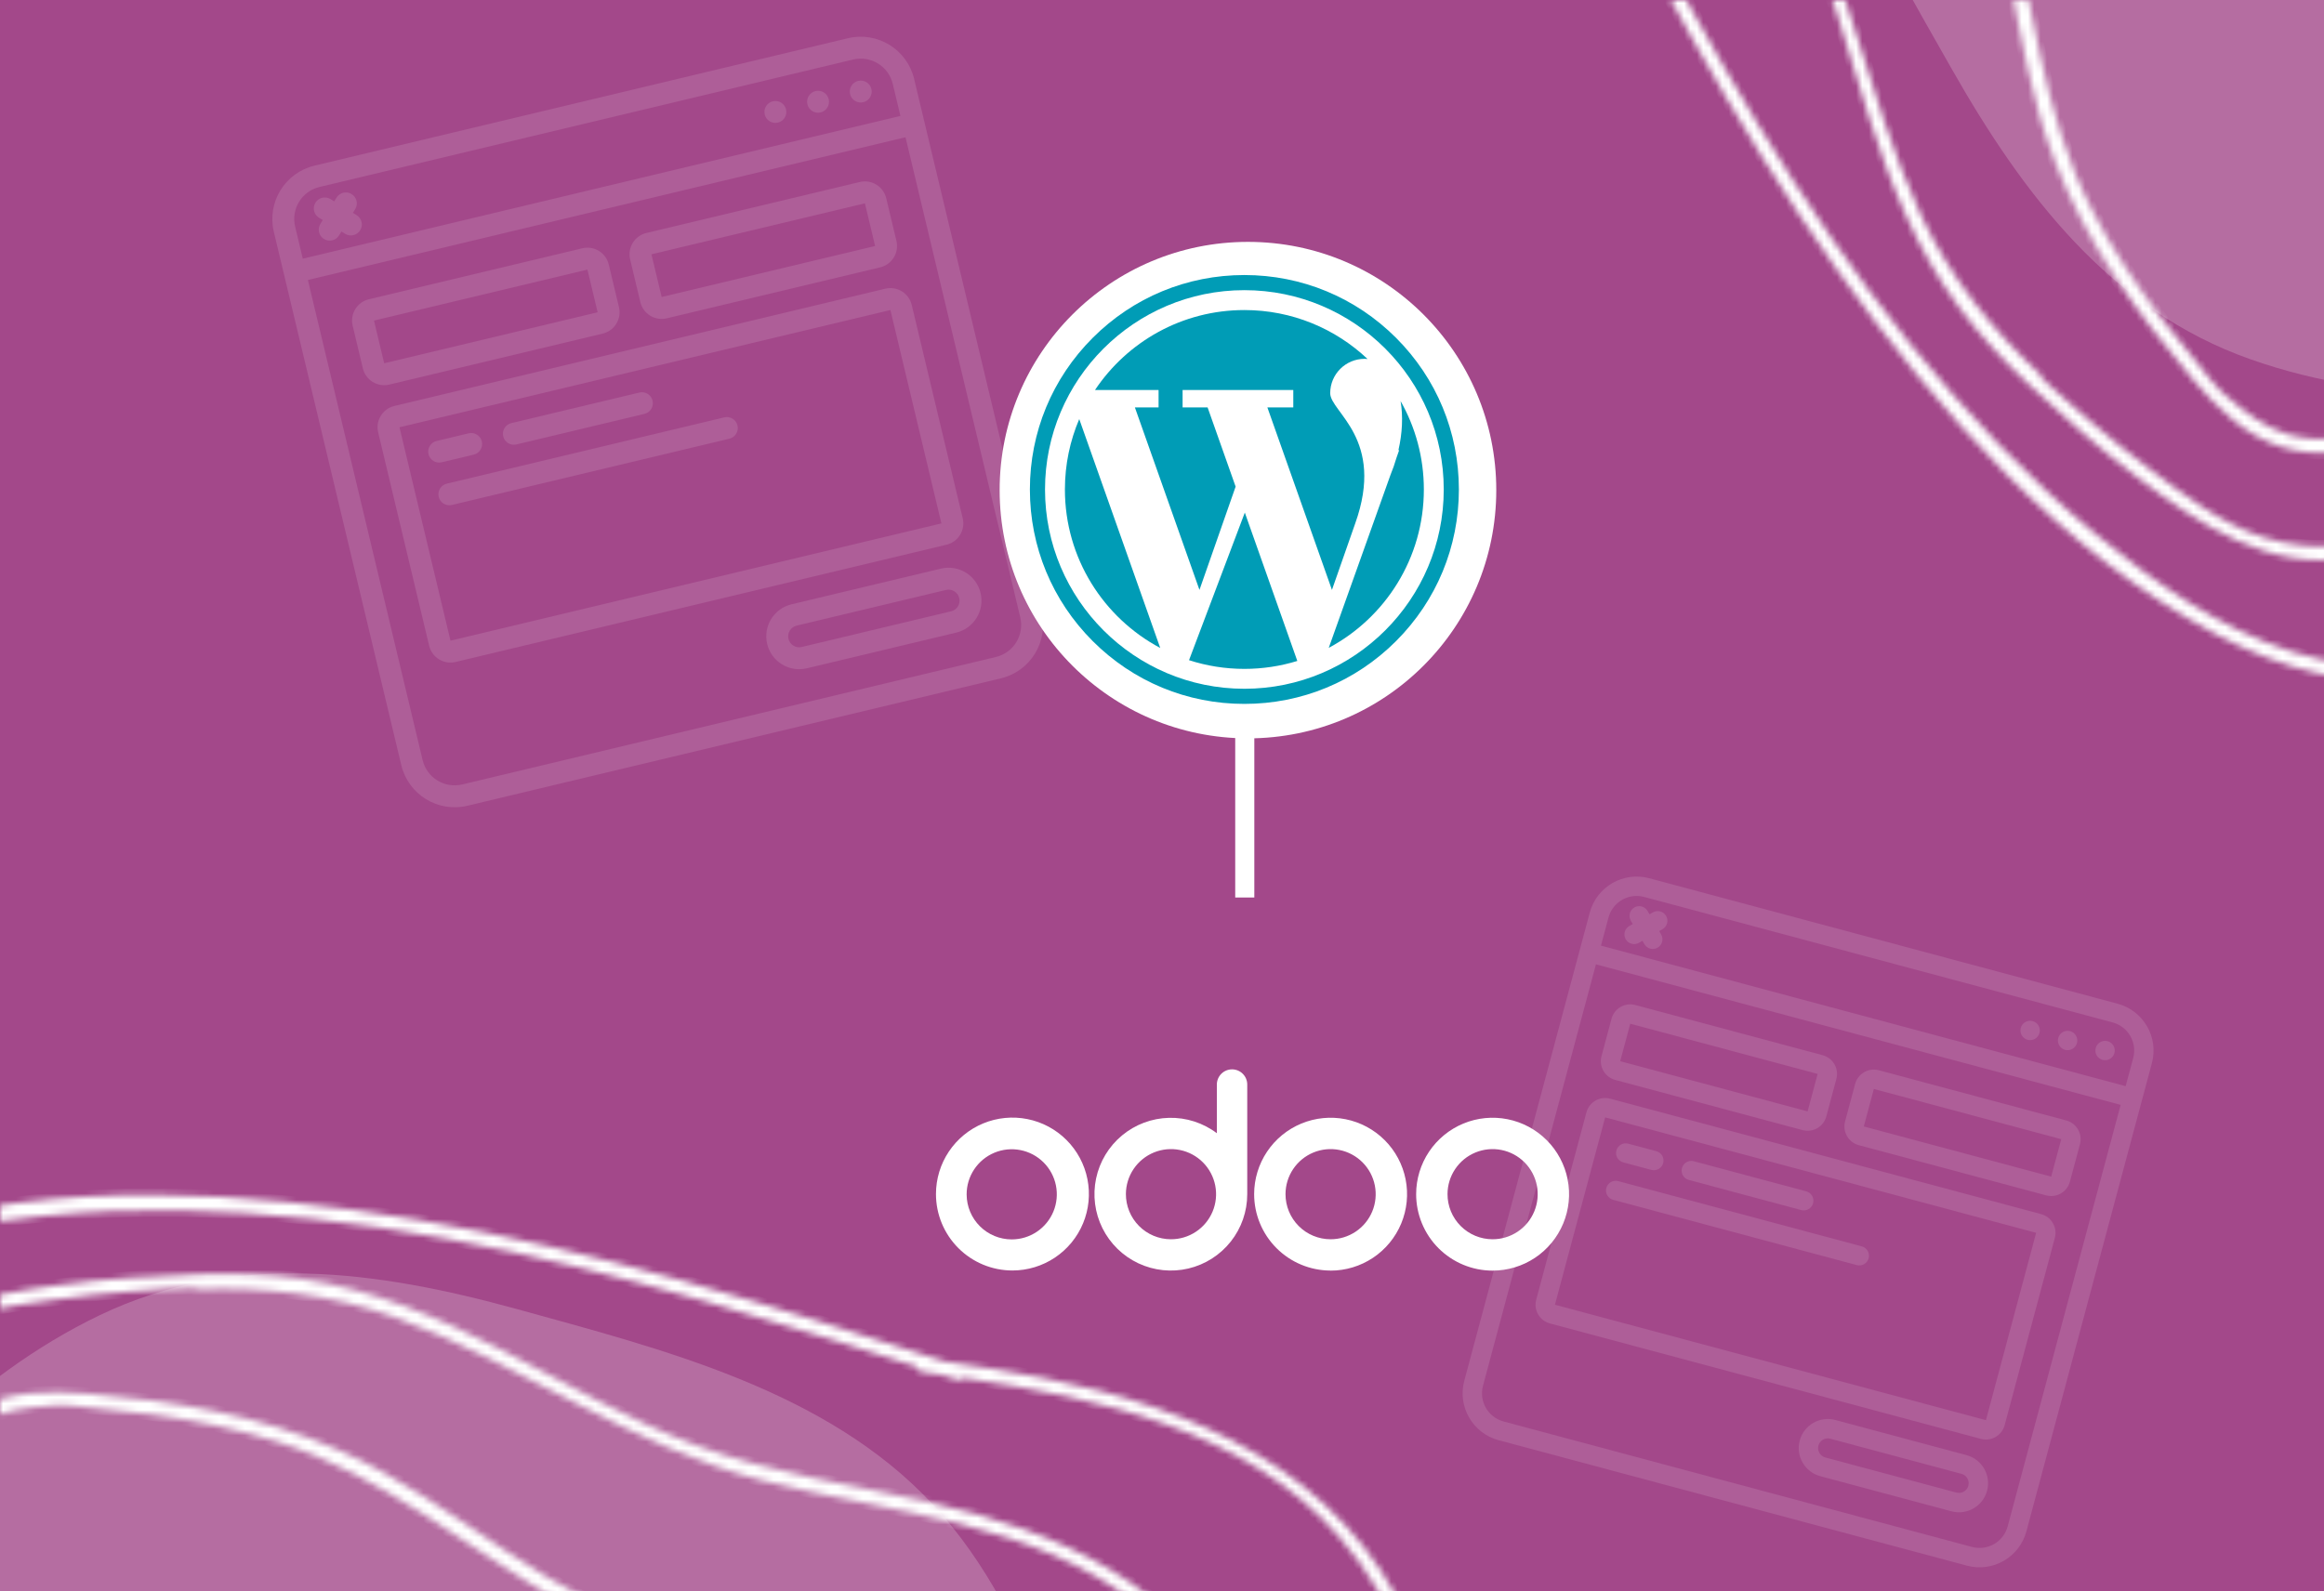 <svg width="365" height="250" viewBox="0 0 365 250" fill="none" xmlns="http://www.w3.org/2000/svg">
<rect x="0" y="0" width="365" height="250" fill="#333333" stroke="none"/>
<g clip-path="url(#clip0_833_83)">
<rect width="365" height="250" fill="#A3488A"/>
<path d="M133.184 6.002L49.38 26.025C44.756 27.135 41.903 31.78 43.002 36.407L63.025 120.211C64.135 124.836 68.78 127.689 73.407 126.589L157.211 106.567C161.836 105.456 164.689 100.811 163.589 96.184L143.567 12.38C142.456 7.756 137.811 4.903 133.184 6.002V6.002ZM50.181 29.377L133.985 9.354C136.762 8.691 139.551 10.405 140.215 13.181L141.416 18.21L47.556 40.635L46.355 35.606C45.691 32.829 47.404 30.04 50.181 29.377ZM156.41 103.214L72.606 123.237C69.829 123.9 67.04 122.187 66.377 119.41L48.357 43.987L142.217 21.562L160.237 96.985C160.9 99.762 159.187 102.551 156.41 103.214Z" fill="white" fill-opacity="0.12"/>
<path d="M122.178 19.262C123.104 19.041 123.675 18.111 123.454 17.186C123.233 16.26 122.303 15.689 121.377 15.91C120.452 16.131 119.881 17.061 120.102 17.987C120.323 18.912 121.253 19.483 122.178 19.262Z" fill="white" fill-opacity="0.12"/>
<path d="M128.882 17.661C129.808 17.439 130.379 16.51 130.158 15.584C129.937 14.659 129.007 14.087 128.081 14.309C127.156 14.53 126.585 15.459 126.806 16.385C127.027 17.311 127.957 17.882 128.882 17.661Z" fill="white" fill-opacity="0.12"/>
<path d="M135.586 16.059C136.512 15.838 137.083 14.908 136.862 13.982C136.641 13.057 135.711 12.486 134.786 12.707C133.86 12.928 133.289 13.858 133.51 14.783C133.731 15.709 134.661 16.28 135.586 16.059Z" fill="white" fill-opacity="0.12"/>
<path d="M61.142 60.421L94.663 52.412C96.514 51.97 97.657 50.111 97.214 48.259L95.612 41.555C95.17 39.703 93.311 38.561 91.459 39.004L57.938 47.013C56.087 47.455 54.944 49.314 55.387 51.166L56.988 57.87C57.431 59.721 59.29 60.864 61.142 60.421ZM58.739 50.365L92.26 42.356L93.862 49.06L60.341 57.069L58.739 50.365Z" fill="white" fill-opacity="0.12"/>
<path d="M135.038 28.592L101.516 36.601C99.665 37.043 98.523 38.903 98.965 40.754L100.567 47.458C101.009 49.31 102.868 50.452 104.72 50.01L138.241 42.001C140.093 41.558 141.235 39.699 140.793 37.847L139.191 31.143C138.748 29.292 136.889 28.15 135.038 28.592ZM103.919 46.657L102.317 39.953L135.839 31.944L137.44 38.648L103.919 46.657Z" fill="white" fill-opacity="0.12"/>
<path d="M139.042 45.353L61.943 63.774C60.091 64.216 58.949 66.075 59.392 67.927L67.4 101.448C67.843 103.299 69.702 104.442 71.553 103.999L148.653 85.579C150.504 85.136 151.646 83.277 151.204 81.426L143.195 47.904C142.753 46.053 140.893 44.911 139.042 45.353ZM70.753 100.647L62.744 67.126L139.843 48.705L147.852 82.227L70.753 100.647Z" fill="white" fill-opacity="0.12"/>
<path d="M147.778 89.331L124.313 94.937C121.536 95.601 119.823 98.39 120.486 101.167C121.149 103.944 123.939 105.657 126.716 104.994L150.181 99.388C152.958 98.724 154.671 95.935 154.008 93.158C153.344 90.381 150.555 88.668 147.778 89.331ZM149.38 96.035L125.915 101.642C124.989 101.863 124.059 101.292 123.838 100.366C123.617 99.441 124.188 98.511 125.114 98.29L148.579 92.683C149.505 92.462 150.434 93.034 150.655 93.959C150.876 94.885 150.305 95.814 149.38 96.035Z" fill="white" fill-opacity="0.12"/>
<path d="M69.374 72.629L74.402 71.427C75.328 71.206 75.898 70.276 75.677 69.351C75.456 68.425 74.526 67.854 73.601 68.075L68.573 69.277C67.647 69.498 67.076 70.427 67.297 71.353C67.518 72.278 68.448 72.85 69.374 72.629Z" fill="white" fill-opacity="0.12"/>
<path d="M81.106 69.825L101.219 65.02C102.145 64.799 102.716 63.869 102.495 62.944C102.274 62.018 101.344 61.447 100.418 61.668L80.305 66.473C79.38 66.695 78.809 67.624 79.03 68.55C79.251 69.475 80.181 70.046 81.106 69.825Z" fill="white" fill-opacity="0.12"/>
<path d="M113.752 65.569L70.174 75.98C69.249 76.202 68.678 77.131 68.899 78.057C69.12 78.983 70.05 79.554 70.975 79.332L114.553 68.921C115.479 68.7 116.05 67.77 115.829 66.844C115.608 65.919 114.678 65.348 113.752 65.569Z" fill="white" fill-opacity="0.12"/>
<path d="M50.881 37.549C51.692 38.047 52.753 37.794 53.251 36.983L53.625 36.374L54.233 36.748C55.043 37.226 56.086 36.968 56.578 36.166C57.07 35.365 56.829 34.318 56.037 33.812L55.429 33.438L55.802 32.83C56.28 32.021 56.022 30.977 55.221 30.485C54.419 29.993 53.372 30.234 52.866 31.026L52.492 31.635L51.884 31.261C51.075 30.783 50.031 31.042 49.539 31.843C49.047 32.644 49.288 33.691 50.08 34.197L50.689 34.571L50.315 35.179C49.817 35.99 50.07 37.051 50.881 37.549Z" fill="white" fill-opacity="0.12"/>
<circle cx="196" cy="77" r="39" fill="white"/>
<rect x="194" y="99" width="3" height="42" fill="white"/>
<path d="M181.961 64.002H178.241L188.384 92.676L194.063 76.448L189.66 64.002H185.735V61.27H203.119V64.002H199.048L209.191 92.676L212.838 82.257C217.621 68.907 208.917 64.748 208.917 61.769C208.917 58.789 211.333 56.374 214.312 56.374C214.473 56.374 214.629 56.383 214.783 56.397C209.735 51.632 202.928 48.71 195.438 48.71C185.651 48.71 177.031 53.698 171.977 61.27H181.961V64.002H181.961Z" fill="#009CB6"/>
<path d="M167.251 76.897C167.251 87.689 173.317 97.062 182.224 101.799L169.503 65.841C168.054 69.236 167.251 72.973 167.251 76.897Z" fill="#009CB6"/>
<path d="M219.97 63.007C220.373 65.381 220.251 68.049 219.632 70.728H219.744L219.318 71.946C219.066 72.825 218.748 73.725 218.386 74.609L208.688 101.78C217.576 97.038 223.626 87.675 223.626 76.897C223.626 71.846 222.296 67.107 219.97 63.007Z" fill="#009CB6"/>
<path d="M186.745 103.716C189.484 104.603 192.405 105.084 195.439 105.084C198.333 105.084 201.124 104.647 203.752 103.837L195.507 80.53L186.745 103.716Z" fill="#009CB6"/>
<path d="M219.26 53.076C212.897 46.713 204.437 43.209 195.438 43.209C186.44 43.209 177.98 46.713 171.618 53.076C165.255 59.439 161.751 67.898 161.751 76.897C161.751 85.895 165.255 94.355 171.618 100.718C177.98 107.081 186.44 110.585 195.439 110.585C204.437 110.585 212.897 107.081 219.26 100.718C225.622 94.355 229.127 85.895 229.127 76.897C229.126 67.898 225.622 59.439 219.26 53.076ZM195.438 108.208C178.173 108.208 164.127 94.162 164.127 76.897C164.127 59.632 178.173 45.585 195.438 45.585C212.704 45.585 226.75 59.632 226.75 76.897C226.75 94.162 212.704 108.208 195.438 108.208Z" fill="#009CB6"/>
<mask id="path-20-inside-1_833_83" fill="white">
<path d="M407.671 85.167C415.246 73.807 421.028 61.056 427.148 48.855C433.738 35.754 440.087 22.543 445.806 9.035C456.85 -17.081 465.556 -44.551 467.935 -72.925C468.974 -85.314 468.671 -98.073 464.829 -109.996C460.67 -122.893 452.036 -133.381 441.104 -141.228C429.034 -149.881 415.076 -155.114 401.109 -159.743C393.658 -162.209 386.191 -164.553 378.805 -167.275C372.021 -169.76 365.38 -172.727 358.66 -175.393C346.15 -180.346 333.357 -183.7 319.865 -181.467C306.739 -179.334 294.5 -173.314 282.688 -167.424C258.226 -155.278 233.258 -139.176 223.023 -112.548C213.753 -88.446 222.957 -64.953 236.588 -44.671C239.483 -40.358 242.531 -36.193 245.625 -32.013C258.64 -6.522 271.897 19.004 288.518 42.39C304.223 64.491 323.86 86.806 348.133 99.696C357.899 104.877 369.282 108.42 380.428 106.149C392.319 103.709 401.152 94.971 407.671 85.167ZM394.321 97.085C384.366 105.048 371.906 106.223 360.014 102.4C348.527 98.719 338.461 91.581 329.219 83.973C318.425 75.084 308.772 64.897 299.979 53.998C282.393 32.124 268.576 7.543 255.64 -17.236C253.513 -21.28 251.461 -25.322 249.365 -29.38C249.613 -29.724 249.651 -30.193 249.325 -30.637C248.703 -31.464 248.067 -32.321 247.43 -33.179C247.034 -33.927 246.668 -34.689 246.287 -35.406C246.082 -35.833 245.692 -36.021 245.328 -35.997C232.495 -53.361 219.747 -73.053 221.284 -95.359C223.298 -123.633 245.952 -144.402 269.027 -157.72C280.457 -164.328 292.531 -170.457 304.912 -175.082C318.024 -179.984 331.278 -181.539 344.928 -177.809C357.884 -174.27 369.933 -168.009 382.557 -163.598C396.205 -158.854 410.216 -154.996 423.343 -148.914C435.824 -143.159 447.812 -135.068 455.703 -123.624C463.328 -112.577 466.04 -99.099 466.198 -85.858C466.558 -59.285 459.333 -32.563 450.128 -7.855C440.733 17.395 428.558 41.465 416.264 65.366C410.476 76.695 404.46 88.958 394.321 97.085ZM425.283 8.188C432.881 -16.425 439.276 -41.436 444.388 -66.694C446.449 -76.873 448.233 -87.631 445.193 -97.802C442.427 -107.091 436.03 -114.638 428.422 -120.404C411.907 -132.926 390.098 -139.27 369.869 -142.321C348.689 -145.553 326.805 -144.697 305.971 -139.618C284.697 -134.44 262.147 -124.487 252.459 -103.448C243.46 -83.79 252.238 -62.905 262.959 -45.954C269.668 -35.33 277.294 -25.222 282.536 -13.745C287.268 -3.411 290.081 7.619 293.534 18.416C296.929 29.016 301.084 39.401 307.76 48.39C311.003 52.724 314.66 56.672 318.609 60.367C324.063 65.478 329.657 70.409 335.62 74.939C345.304 82.297 356.423 89.905 369.19 87.57C370.024 87.433 370.86 87.219 371.68 87.051C377.759 85.561 383.571 82.81 388.627 79.11C390.189 77.986 391.663 76.754 393.092 75.43C411.387 58.328 418.133 31.311 425.283 8.188ZM358.65 85.236C357.639 85.008 356.615 84.749 355.56 84.43C348.786 82.278 343.019 77.767 337.429 73.546C334.425 71.273 331.497 68.926 328.632 66.475C327.931 65.873 320.217 59.258 320.402 59.019C320.418 58.974 320.449 58.959 320.495 58.899C312.88 51.786 306.311 43.647 301.722 33.844C292.809 14.637 289.97 -6.62 279.077 -25.026C268.508 -42.914 253.425 -59.649 251.104 -81.154C248.509 -105.267 267.043 -123.122 287.783 -131.606C325.635 -147.136 371.171 -145.083 408.5 -129.153C417.847 -125.159 427.037 -119.927 434.071 -112.461C441.596 -104.441 445.048 -94.506 444.593 -83.56C444.141 -72.765 441.268 -62.01 438.944 -51.517C436.263 -39.578 433.326 -27.704 430.058 -15.896C426.932 -4.494 423.535 6.813 419.882 18.055C416.166 29.478 412.461 41.083 407.166 51.875C402.373 61.601 395.697 70.767 386.977 77.313C382.701 80.527 377.921 83.082 372.781 84.572C367.869 85.991 363.37 86.236 358.65 85.236ZM383.139 60.549C385.279 57.497 387 54.121 388.522 50.877C395.601 35.666 397.895 18.774 399.94 2.301C400.991 -6.305 401.952 -14.944 403.442 -23.498C405.05 -32.822 407.59 -41.767 410.569 -50.736C415.557 -65.769 420.699 -83.765 411.27 -98.26C401.501 -113.305 380.35 -118.277 363.76 -120.86C347.035 -123.491 328.048 -123.874 311.88 -118.145C304.466 -115.526 297.551 -111.084 293.157 -104.438C288.934 -98.062 287.399 -90.386 287.606 -82.833C288.098 -65.063 297.882 -50.063 305.48 -34.615C310.355 -24.762 313.395 -14.592 315.516 -3.831C317.47 6.035 319.12 16.047 322.762 25.44C327.682 38.122 335.623 49.28 344.396 59.589C348.256 64.114 352.662 68.528 358.49 70.271C363.233 71.709 368.445 71.385 373.004 69.386C377.226 67.548 380.474 64.303 383.139 60.549ZM349.739 62.277C349.426 62.015 349.143 61.738 348.829 61.476C347.651 60.428 346.766 59.052 345.727 57.825C343.545 55.233 341.425 52.611 339.381 49.916C335.354 44.57 331.663 38.989 328.584 33.038C320.549 17.462 319.428 0.257 314.893 -16.398C310.442 -32.719 300.577 -46.48 294.358 -62.027C288.473 -76.722 286.453 -96.271 299.122 -108.2C311.407 -119.756 331.265 -120.766 347.208 -120.236C364.134 -119.689 383.212 -116.536 397.927 -107.69C405.779 -102.979 411.641 -96 413.532 -86.892C415.269 -78.497 413.96 -69.88 411.675 -61.732C409.292 -53.087 405.929 -44.759 403.771 -36.035C401.954 -28.711 400.725 -21.257 399.708 -13.755C397.28 3.877 396.178 21.923 390.763 38.962C389.485 43.026 387.966 46.98 386.177 50.839C383.273 57.071 379.931 63.25 373.654 66.674C369.316 69.054 364.101 69.605 359.356 68.243C355.651 67.169 352.619 64.76 349.739 62.277Z"/>
</mask>
<path d="M407.671 85.167C415.246 73.807 421.028 61.056 427.148 48.855C433.738 35.754 440.087 22.543 445.806 9.035C456.85 -17.081 465.556 -44.551 467.935 -72.925C468.974 -85.314 468.671 -98.073 464.829 -109.996C460.67 -122.893 452.036 -133.381 441.104 -141.228C429.034 -149.881 415.076 -155.114 401.109 -159.743C393.658 -162.209 386.191 -164.553 378.805 -167.275C372.021 -169.76 365.38 -172.727 358.66 -175.393C346.15 -180.346 333.357 -183.7 319.865 -181.467C306.739 -179.334 294.5 -173.314 282.688 -167.424C258.226 -155.278 233.258 -139.176 223.023 -112.548C213.753 -88.446 222.957 -64.953 236.588 -44.671C239.483 -40.358 242.531 -36.193 245.625 -32.013C258.64 -6.522 271.897 19.004 288.518 42.39C304.223 64.491 323.86 86.806 348.133 99.696C357.899 104.877 369.282 108.42 380.428 106.149C392.319 103.709 401.152 94.971 407.671 85.167ZM394.321 97.085C384.366 105.048 371.906 106.223 360.014 102.4C348.527 98.719 338.461 91.581 329.219 83.973C318.425 75.084 308.772 64.897 299.979 53.998C282.393 32.124 268.576 7.543 255.64 -17.236C253.513 -21.28 251.461 -25.322 249.365 -29.38C249.613 -29.724 249.651 -30.193 249.325 -30.637C248.703 -31.464 248.067 -32.321 247.43 -33.179C247.034 -33.927 246.668 -34.689 246.287 -35.406C246.082 -35.833 245.692 -36.021 245.328 -35.997C232.495 -53.361 219.747 -73.053 221.284 -95.359C223.298 -123.633 245.952 -144.402 269.027 -157.72C280.457 -164.328 292.531 -170.457 304.912 -175.082C318.024 -179.984 331.278 -181.539 344.928 -177.809C357.884 -174.27 369.933 -168.009 382.557 -163.598C396.205 -158.854 410.216 -154.996 423.343 -148.914C435.824 -143.159 447.812 -135.068 455.703 -123.624C463.328 -112.577 466.04 -99.099 466.198 -85.858C466.558 -59.285 459.333 -32.563 450.128 -7.855C440.733 17.395 428.558 41.465 416.264 65.366C410.476 76.695 404.46 88.958 394.321 97.085ZM425.283 8.188C432.881 -16.425 439.276 -41.436 444.388 -66.694C446.449 -76.873 448.233 -87.631 445.193 -97.802C442.427 -107.091 436.03 -114.638 428.422 -120.404C411.907 -132.926 390.098 -139.27 369.869 -142.321C348.689 -145.553 326.805 -144.697 305.971 -139.618C284.697 -134.44 262.147 -124.487 252.459 -103.448C243.46 -83.79 252.238 -62.905 262.959 -45.954C269.668 -35.33 277.294 -25.222 282.536 -13.745C287.268 -3.411 290.081 7.619 293.534 18.416C296.929 29.016 301.084 39.401 307.76 48.39C311.003 52.724 314.66 56.672 318.609 60.367C324.063 65.478 329.657 70.409 335.62 74.939C345.304 82.297 356.423 89.905 369.19 87.57C370.024 87.433 370.86 87.219 371.68 87.051C377.759 85.561 383.571 82.81 388.627 79.11C390.189 77.986 391.663 76.754 393.092 75.43C411.387 58.328 418.133 31.311 425.283 8.188ZM358.65 85.236C357.639 85.008 356.615 84.749 355.56 84.43C348.786 82.278 343.019 77.767 337.429 73.546C334.425 71.273 331.497 68.926 328.632 66.475C327.931 65.873 320.217 59.258 320.402 59.019C320.418 58.974 320.449 58.959 320.495 58.899C312.88 51.786 306.311 43.647 301.722 33.844C292.809 14.637 289.97 -6.62 279.077 -25.026C268.508 -42.914 253.425 -59.649 251.104 -81.154C248.509 -105.267 267.043 -123.122 287.783 -131.606C325.635 -147.136 371.171 -145.083 408.5 -129.153C417.847 -125.159 427.037 -119.927 434.071 -112.461C441.596 -104.441 445.048 -94.506 444.593 -83.56C444.141 -72.765 441.268 -62.01 438.944 -51.517C436.263 -39.578 433.326 -27.704 430.058 -15.896C426.932 -4.494 423.535 6.813 419.882 18.055C416.166 29.478 412.461 41.083 407.166 51.875C402.373 61.601 395.697 70.767 386.977 77.313C382.701 80.527 377.921 83.082 372.781 84.572C367.869 85.991 363.37 86.236 358.65 85.236ZM383.139 60.549C385.279 57.497 387 54.121 388.522 50.877C395.601 35.666 397.895 18.774 399.94 2.301C400.991 -6.305 401.952 -14.944 403.442 -23.498C405.05 -32.822 407.59 -41.767 410.569 -50.736C415.557 -65.769 420.699 -83.765 411.27 -98.26C401.501 -113.305 380.35 -118.277 363.76 -120.86C347.035 -123.491 328.048 -123.874 311.88 -118.145C304.466 -115.526 297.551 -111.084 293.157 -104.438C288.934 -98.062 287.399 -90.386 287.606 -82.833C288.098 -65.063 297.882 -50.063 305.48 -34.615C310.355 -24.762 313.395 -14.592 315.516 -3.831C317.47 6.035 319.12 16.047 322.762 25.44C327.682 38.122 335.623 49.28 344.396 59.589C348.256 64.114 352.662 68.528 358.49 70.271C363.233 71.709 368.445 71.385 373.004 69.386C377.226 67.548 380.474 64.303 383.139 60.549ZM349.739 62.277C349.426 62.015 349.143 61.738 348.829 61.476C347.651 60.428 346.766 59.052 345.727 57.825C343.545 55.233 341.425 52.611 339.381 49.916C335.354 44.57 331.663 38.989 328.584 33.038C320.549 17.462 319.428 0.257 314.893 -16.398C310.442 -32.719 300.577 -46.48 294.358 -62.027C288.473 -76.722 286.453 -96.271 299.122 -108.2C311.407 -119.756 331.265 -120.766 347.208 -120.236C364.134 -119.689 383.212 -116.536 397.927 -107.69C405.779 -102.979 411.641 -96 413.532 -86.892C415.269 -78.497 413.96 -69.88 411.675 -61.732C409.292 -53.087 405.929 -44.759 403.771 -36.035C401.954 -28.711 400.725 -21.257 399.708 -13.755C397.28 3.877 396.178 21.923 390.763 38.962C389.485 43.026 387.966 46.98 386.177 50.839C383.273 57.071 379.931 63.25 373.654 66.674C369.316 69.054 364.101 69.605 359.356 68.243C355.651 67.169 352.619 64.76 349.739 62.277Z" fill="white" stroke="white" stroke-width="2" mask="url(#path-20-inside-1_833_83)"/>
<mask id="path-21-inside-2_833_83" fill="white">
<path d="M-49.077 245.611C-46.4 259 -41.472 272.105 -37.172 285.06C-32.568 298.984 -27.716 312.815 -22.208 326.41C-11.551 352.686 1.717 378.266 20.098 400.012C28.124 409.507 37.36 418.315 48.508 424.029C60.568 430.207 74.089 431.519 87.369 429.337C102.021 426.921 115.592 420.752 128.741 414.148C135.753 410.623 142.692 407.001 149.839 403.703C156.393 400.663 163.186 398.066 169.823 395.198C182.171 389.855 193.589 383.18 201.55 372.062C209.324 361.272 213.721 348.361 217.908 335.843C226.618 309.957 232.887 280.917 221.295 254.85C210.807 231.253 187.687 221.149 163.707 216.447C158.61 215.443 153.51 214.654 148.366 213.886C121.138 205.064 93.715 196.388 65.425 191.605C38.693 187.083 9.028 185.188 -17.25 193.237C-27.819 196.48 -38.373 202.023 -44.649 211.511C-51.332 221.644 -51.399 234.068 -49.077 245.611ZM-48.064 227.744C-46.655 215.074 -38.676 205.433 -27.563 199.727C-16.838 194.207 -4.673 192.136 7.242 190.981C21.16 189.634 35.189 190.012 49.113 191.501C77.015 194.533 104.167 202.145 130.836 210.519C135.199 211.874 139.508 213.282 143.86 214.669C143.928 215.087 144.233 215.445 144.777 215.529C145.801 215.674 146.858 215.831 147.914 215.987C148.723 216.235 149.521 216.516 150.298 216.753C150.744 216.91 151.153 216.767 151.393 216.493C172.745 219.697 195.685 224.607 210.371 241.467C228.939 262.884 227.606 293.588 220.707 319.322C217.297 332.077 213.093 344.948 207.609 356.974C201.803 369.711 193.532 380.183 181.242 387.197C169.578 393.857 156.631 397.949 144.585 403.757C131.58 410.053 118.945 417.232 105.362 422.213C92.468 426.969 78.27 429.724 64.597 427.212C51.394 424.793 39.946 417.18 30.472 407.929C11.428 389.394 -2.359 365.389 -13.322 341.409C-24.532 316.912 -32.943 291.283 -41.151 265.689C-45.069 253.585 -49.487 240.66 -48.064 227.744ZM-7.097 312.497C4.934 335.274 18.098 357.481 32.343 378.956C38.083 387.611 44.429 396.479 53.77 401.522C62.294 406.134 72.154 406.947 81.611 405.645C102.143 402.821 122.05 391.886 138.512 379.739C155.774 367.048 170.643 350.969 181.783 332.645C193.165 313.941 202.072 290.958 194.046 269.231C186.509 248.967 165.534 240.407 145.967 236C133.711 233.233 121.171 231.477 109.348 227.069C98.695 223.107 88.907 217.297 78.831 212.104C68.935 207.009 58.653 202.604 47.576 200.969C42.219 200.197 36.842 199.992 31.436 200.171C23.966 200.414 16.523 200.882 9.104 201.896C-2.947 203.541 -16.189 206.023 -23.565 216.701C-24.058 217.389 -24.498 218.131 -24.959 218.83C-28.204 224.182 -30.369 230.236 -31.327 236.428C-31.637 238.328 -31.808 240.241 -31.883 242.187C-32.726 267.217 -18.392 291.091 -7.097 312.497ZM-14.462 210.899C-13.586 210.346 -12.679 209.804 -11.707 209.285C-5.395 206.016 1.872 205.128 8.81 204.16C12.541 203.642 16.27 203.232 20.03 202.94C20.951 202.869 31.084 202.092 31.122 202.392C31.142 202.435 31.131 202.467 31.14 202.542C41.555 202.187 51.956 203.298 62.132 206.984C82.015 214.264 99.054 227.287 119.772 232.6C139.893 237.775 162.392 238.943 179.24 252.509C198.125 267.724 197.645 293.455 188.979 314.119C173.195 351.866 139.545 382.613 101.885 397.744C92.451 401.529 82.253 404.328 71.999 404.023C61.008 403.673 51.542 399.088 44.124 391.027C36.81 383.074 31.236 373.437 25.46 364.375C18.914 354.037 12.595 343.564 6.556 332.903C0.704 322.63 -4.889 312.233 -10.256 301.7C-15.705 290.995 -21.291 280.17 -25.178 268.795C-28.666 258.528 -30.428 247.327 -28.89 236.532C-28.139 231.235 -26.566 226.049 -23.985 221.361C-21.515 216.884 -18.506 213.53 -14.462 210.899ZM-14.322 245.672C-13.677 249.343 -12.507 252.947 -11.289 256.317C-5.539 272.078 4.784 285.645 14.986 298.739C20.328 305.568 25.756 312.356 30.752 319.458C36.208 327.188 40.737 335.31 44.972 343.758C52.076 357.915 61.164 374.276 78.082 377.858C95.628 381.589 114.099 370.149 127.657 360.245C141.343 350.279 155.04 337.123 162.422 321.639C165.813 314.545 167.561 306.515 165.968 298.709C164.445 291.214 160.103 284.7 154.616 279.506C141.704 267.289 124.179 263.601 107.882 258.049C97.468 254.53 88.127 249.488 79.018 243.379C70.66 237.785 62.414 231.871 53.197 227.805C40.75 222.316 27.245 220.042 13.752 218.955C7.823 218.485 1.587 218.48 -3.767 221.368C-8.138 223.705 -11.594 227.619 -13.404 232.256C-15.091 236.542 -15.092 241.133 -14.322 245.672ZM8.073 220.832C8.48 220.796 8.876 220.792 9.283 220.756C10.857 220.664 12.456 221.011 14.058 221.144C17.434 221.434 20.787 221.788 24.138 222.249C30.766 223.181 37.323 224.518 43.707 226.548C60.403 231.882 73.361 243.255 88.345 251.824C103.033 260.218 119.739 262.972 135.13 269.569C149.682 275.798 164.934 288.193 164.41 305.586C163.895 322.445 150.567 337.201 138.919 348.099C126.564 359.681 110.845 370.942 94.184 375.091C85.301 377.312 76.221 376.522 68.443 371.419C61.279 366.712 56.111 359.693 51.965 352.316C47.538 344.517 44.027 336.251 39.384 328.556C35.49 322.093 31.088 315.953 26.503 309.928C15.752 295.744 3.771 282.204 -4.449 266.328C-6.419 262.55 -8.141 258.68 -9.604 254.685C-11.957 248.226 -13.964 241.494 -11.946 234.634C-10.562 229.884 -7.264 225.806 -2.945 223.415C0.434 221.554 4.282 221.113 8.073 220.832Z"/>
</mask>
<path d="M-49.077 245.611C-46.4 259 -41.472 272.105 -37.172 285.06C-32.568 298.984 -27.716 312.815 -22.208 326.41C-11.551 352.686 1.717 378.266 20.098 400.012C28.124 409.507 37.36 418.315 48.508 424.029C60.568 430.207 74.089 431.519 87.369 429.337C102.021 426.921 115.592 420.752 128.741 414.148C135.753 410.623 142.692 407.001 149.839 403.703C156.393 400.663 163.186 398.066 169.823 395.198C182.171 389.855 193.589 383.18 201.55 372.062C209.324 361.272 213.721 348.361 217.908 335.843C226.618 309.957 232.887 280.917 221.295 254.85C210.807 231.253 187.687 221.149 163.707 216.447C158.61 215.443 153.51 214.654 148.366 213.886C121.138 205.064 93.715 196.388 65.425 191.605C38.693 187.083 9.028 185.188 -17.25 193.237C-27.819 196.48 -38.373 202.023 -44.649 211.511C-51.332 221.644 -51.399 234.068 -49.077 245.611ZM-48.064 227.744C-46.655 215.074 -38.676 205.433 -27.563 199.727C-16.838 194.207 -4.673 192.136 7.242 190.981C21.16 189.634 35.189 190.012 49.113 191.501C77.015 194.533 104.167 202.145 130.836 210.519C135.199 211.874 139.508 213.282 143.86 214.669C143.928 215.087 144.233 215.445 144.777 215.529C145.801 215.674 146.858 215.831 147.914 215.987C148.723 216.235 149.521 216.516 150.298 216.753C150.744 216.91 151.153 216.767 151.393 216.493C172.745 219.697 195.685 224.607 210.371 241.467C228.939 262.884 227.606 293.588 220.707 319.322C217.297 332.077 213.093 344.948 207.609 356.974C201.803 369.711 193.532 380.183 181.242 387.197C169.578 393.857 156.631 397.949 144.585 403.757C131.58 410.053 118.945 417.232 105.362 422.213C92.468 426.969 78.27 429.724 64.597 427.212C51.394 424.793 39.946 417.18 30.472 407.929C11.428 389.394 -2.359 365.389 -13.322 341.409C-24.532 316.912 -32.943 291.283 -41.151 265.689C-45.069 253.585 -49.487 240.66 -48.064 227.744ZM-7.097 312.497C4.934 335.274 18.098 357.481 32.343 378.956C38.083 387.611 44.429 396.479 53.77 401.522C62.294 406.134 72.154 406.947 81.611 405.645C102.143 402.821 122.05 391.886 138.512 379.739C155.774 367.048 170.643 350.969 181.783 332.645C193.165 313.941 202.072 290.958 194.046 269.231C186.509 248.967 165.534 240.407 145.967 236C133.711 233.233 121.171 231.477 109.348 227.069C98.695 223.107 88.907 217.297 78.831 212.104C68.935 207.009 58.653 202.604 47.576 200.969C42.219 200.197 36.842 199.992 31.436 200.171C23.966 200.414 16.523 200.882 9.104 201.896C-2.947 203.541 -16.189 206.023 -23.565 216.701C-24.058 217.389 -24.498 218.131 -24.959 218.83C-28.204 224.182 -30.369 230.236 -31.327 236.428C-31.637 238.328 -31.808 240.241 -31.883 242.187C-32.726 267.217 -18.392 291.091 -7.097 312.497ZM-14.462 210.899C-13.586 210.346 -12.679 209.804 -11.707 209.285C-5.395 206.016 1.872 205.128 8.81 204.16C12.541 203.642 16.27 203.232 20.03 202.94C20.951 202.869 31.084 202.092 31.122 202.392C31.142 202.435 31.131 202.467 31.14 202.542C41.555 202.187 51.956 203.298 62.132 206.984C82.015 214.264 99.054 227.287 119.772 232.6C139.893 237.775 162.392 238.943 179.24 252.509C198.125 267.724 197.645 293.455 188.979 314.119C173.195 351.866 139.545 382.613 101.885 397.744C92.451 401.529 82.253 404.328 71.999 404.023C61.008 403.673 51.542 399.088 44.124 391.027C36.81 383.074 31.236 373.437 25.46 364.375C18.914 354.037 12.595 343.564 6.556 332.903C0.704 322.63 -4.889 312.233 -10.256 301.7C-15.705 290.995 -21.291 280.17 -25.178 268.795C-28.666 258.528 -30.428 247.327 -28.89 236.532C-28.139 231.235 -26.566 226.049 -23.985 221.361C-21.515 216.884 -18.506 213.53 -14.462 210.899ZM-14.322 245.672C-13.677 249.343 -12.507 252.947 -11.289 256.317C-5.539 272.078 4.784 285.645 14.986 298.739C20.328 305.568 25.756 312.356 30.752 319.458C36.208 327.188 40.737 335.31 44.972 343.758C52.076 357.915 61.164 374.276 78.082 377.858C95.628 381.589 114.099 370.149 127.657 360.245C141.343 350.279 155.04 337.123 162.422 321.639C165.813 314.545 167.561 306.515 165.968 298.709C164.445 291.214 160.103 284.7 154.616 279.506C141.704 267.289 124.179 263.601 107.882 258.049C97.468 254.53 88.127 249.488 79.018 243.379C70.66 237.785 62.414 231.871 53.197 227.805C40.75 222.316 27.245 220.042 13.752 218.955C7.823 218.485 1.587 218.48 -3.767 221.368C-8.138 223.705 -11.594 227.619 -13.404 232.256C-15.091 236.542 -15.092 241.133 -14.322 245.672ZM8.073 220.832C8.48 220.796 8.876 220.792 9.283 220.756C10.857 220.664 12.456 221.011 14.058 221.144C17.434 221.434 20.787 221.788 24.138 222.249C30.766 223.181 37.323 224.518 43.707 226.548C60.403 231.882 73.361 243.255 88.345 251.824C103.033 260.218 119.739 262.972 135.13 269.569C149.682 275.798 164.934 288.193 164.41 305.586C163.895 322.445 150.567 337.201 138.919 348.099C126.564 359.681 110.845 370.942 94.184 375.091C85.301 377.312 76.221 376.522 68.443 371.419C61.279 366.712 56.111 359.693 51.965 352.316C47.538 344.517 44.027 336.251 39.384 328.556C35.49 322.093 31.088 315.953 26.503 309.928C15.752 295.744 3.771 282.204 -4.449 266.328C-6.419 262.55 -8.141 258.68 -9.604 254.685C-11.957 248.226 -13.964 241.494 -11.946 234.634C-10.562 229.884 -7.264 225.806 -2.945 223.415C0.434 221.554 4.282 221.113 8.073 220.832Z" fill="white" stroke="white" stroke-width="2" mask="url(#path-21-inside-2_833_83)"/>
<path d="M510.747 -24.248C501.048 19.826 463.17 49.329 420.502 58.456C398.868 63.1 374.601 63.9 353.486 56.455C331.414 48.688 317.723 30.514 306.547 10.859C294.892 -9.717 281.162 -32.495 282.04 -57.034C282.479 -69.524 286.63 -81.533 291.699 -92.862C297.766 -106.472 306.587 -123.646 317.803 -134.094C334.208 -149.306 357.318 -154.43 379.071 -152.668C404.217 -150.667 429.682 -141.5 452.113 -130.211C472.789 -119.803 492.107 -104.871 503.323 -84.175C513.182 -65.881 515.217 -44.424 510.747 -24.248Z" fill="white" fill-opacity="0.2"/>
<path d="M-38.42 374.865C-62.727 336.841 -56.805 289.196 -33.088 252.571C-21.074 233.99 -4.481 216.264 15.714 206.599C36.813 196.483 59.345 199.653 81.146 205.649C103.937 211.957 129.752 218.355 146.483 236.328C155.004 245.47 160.561 256.897 164.987 268.492C170.321 282.406 176.227 300.787 175.684 316.105C174.841 338.462 162.123 358.426 145.495 372.563C126.299 388.928 101.811 400.452 77.967 408.332C55.987 415.592 31.769 418.694 9.204 411.99C-10.703 406.025 -27.315 392.292 -38.42 374.865Z" fill="white" fill-opacity="0.2"/>
<path d="M332.587 157.685L259.014 137.971C254.951 136.888 250.778 139.297 249.685 143.357L229.971 216.931C228.888 220.993 231.297 225.166 235.357 226.26L308.931 245.974C312.993 247.057 317.166 244.648 318.26 240.588L337.974 167.014C339.057 162.951 336.648 158.778 332.587 157.685V157.685ZM258.226 140.914L331.799 160.628C334.237 161.282 335.684 163.788 335.031 166.226L333.848 170.64L251.445 148.56L252.628 144.146C253.282 141.708 255.787 140.261 258.226 140.914ZM309.719 243.03L236.146 223.317C233.708 222.663 232.261 220.157 232.914 217.719L250.657 151.503L333.059 173.583L315.317 239.799C314.663 242.237 312.157 243.684 309.719 243.03Z" fill="white" fill-opacity="0.12"/>
<path d="M318.45 163.36C319.263 163.578 320.098 163.095 320.316 162.283C320.534 161.47 320.052 160.635 319.239 160.417C318.426 160.199 317.591 160.681 317.373 161.494C317.156 162.307 317.638 163.142 318.45 163.36Z" fill="white" fill-opacity="0.12"/>
<path d="M324.336 164.937C325.149 165.155 325.984 164.673 326.202 163.86C326.419 163.047 325.937 162.212 325.124 161.994C324.312 161.777 323.477 162.259 323.259 163.072C323.041 163.884 323.523 164.719 324.336 164.937Z" fill="white" fill-opacity="0.12"/>
<path d="M330.222 166.514C331.034 166.732 331.87 166.25 332.087 165.437C332.305 164.624 331.823 163.789 331.01 163.571C330.198 163.354 329.362 163.836 329.145 164.648C328.927 165.461 329.409 166.296 330.222 166.514Z" fill="white" fill-opacity="0.12"/>
<path d="M253.677 169.661L283.107 177.546C284.732 177.982 286.403 177.017 286.838 175.392L288.415 169.506C288.851 167.881 287.886 166.21 286.261 165.775L256.831 157.889C255.206 157.453 253.535 158.418 253.1 160.043L251.523 165.929C251.087 167.555 252.052 169.225 253.677 169.661ZM256.043 160.832L285.472 168.718L283.895 174.603L254.466 166.718L256.043 160.832Z" fill="white" fill-opacity="0.12"/>
<path d="M324.519 176.026L295.089 168.14C293.464 167.705 291.793 168.669 291.358 170.295L289.781 176.181C289.345 177.806 290.31 179.477 291.935 179.912L321.365 187.798C322.99 188.233 324.661 187.269 325.096 185.643L326.673 179.758C327.109 178.132 326.144 176.461 324.519 176.026ZM292.724 176.969L294.301 171.083L323.73 178.969L322.153 184.855L292.724 176.969Z" fill="white" fill-opacity="0.12"/>
<path d="M320.576 190.741L252.889 172.604C251.263 172.168 249.593 173.133 249.157 174.758L241.271 204.187C240.836 205.813 241.8 207.483 243.426 207.919L311.113 226.056C312.739 226.491 314.409 225.527 314.845 223.901L322.731 194.472C323.166 192.847 322.201 191.176 320.576 190.741ZM244.214 204.976L252.1 175.547L319.788 193.683L311.902 223.113L244.214 204.976Z" fill="white" fill-opacity="0.12"/>
<path d="M308.854 228.605L288.253 223.085C285.815 222.431 283.309 223.878 282.656 226.316C282.003 228.754 283.45 231.26 285.888 231.914L306.488 237.433C308.926 238.087 311.432 236.64 312.085 234.202C312.739 231.764 311.292 229.258 308.854 228.605ZM307.277 234.491L286.676 228.971C285.863 228.753 285.381 227.918 285.599 227.105C285.817 226.292 286.652 225.81 287.465 226.028L308.065 231.548C308.878 231.766 309.36 232.601 309.142 233.413C308.925 234.226 308.089 234.708 307.277 234.491Z" fill="white" fill-opacity="0.12"/>
<path d="M254.937 182.615L259.352 183.798C260.164 184.016 261 183.534 261.217 182.721C261.435 181.908 260.953 181.073 260.14 180.855L255.726 179.673C254.913 179.455 254.078 179.937 253.86 180.75C253.642 181.562 254.125 182.398 254.937 182.615Z" fill="white" fill-opacity="0.12"/>
<path d="M265.238 185.375L282.895 190.107C283.708 190.325 284.543 189.842 284.761 189.03C284.979 188.217 284.496 187.382 283.684 187.164L266.026 182.433C265.213 182.215 264.378 182.697 264.16 183.51C263.943 184.322 264.425 185.158 265.238 185.375Z" fill="white" fill-opacity="0.12"/>
<path d="M292.407 195.809L254.149 185.558C253.336 185.34 252.501 185.823 252.283 186.635C252.065 187.448 252.548 188.283 253.36 188.501L291.618 198.752C292.431 198.97 293.266 198.488 293.484 197.675C293.702 196.862 293.22 196.027 292.407 195.809Z" fill="white" fill-opacity="0.12"/>
<path d="M255.329 147.562C255.75 148.29 256.681 148.54 257.41 148.119L257.956 147.804L258.272 148.35C258.7 149.063 259.62 149.301 260.34 148.885C261.059 148.47 261.313 147.554 260.91 146.827L260.595 146.281L261.141 145.965C261.854 145.537 262.092 144.617 261.676 143.897C261.26 143.178 260.345 142.924 259.618 143.327L259.071 143.642L258.756 143.096C258.328 142.383 257.408 142.145 256.688 142.561C255.969 142.977 255.715 143.892 256.118 144.619L256.433 145.166L255.887 145.481C255.158 145.902 254.909 146.833 255.329 147.562Z" fill="white" fill-opacity="0.12"/>
<path fill-rule="evenodd" clip-rule="evenodd" d="M234.413 199.62C236.789 199.622 239.111 198.92 241.087 197.602C243.063 196.284 244.604 194.41 245.515 192.216C246.426 190.023 246.666 187.608 246.205 185.278C245.744 182.948 244.602 180.807 242.924 179.126C241.246 177.445 239.107 176.3 236.778 175.834C234.449 175.368 232.034 175.604 229.839 176.511C227.644 177.418 225.767 178.956 224.445 180.929C223.124 182.903 222.417 185.224 222.415 187.599C222.414 189.177 222.723 190.738 223.325 192.196C223.927 193.654 224.811 194.978 225.925 196.095C227.039 197.211 228.362 198.097 229.818 198.701C231.275 199.306 232.836 199.618 234.413 199.62ZM234.413 194.692C235.814 194.695 237.184 194.281 238.35 193.505C239.516 192.729 240.425 191.624 240.963 190.331C241.501 189.038 241.644 187.614 241.372 186.24C241.101 184.866 240.429 183.603 239.44 182.611C238.451 181.619 237.19 180.942 235.817 180.667C234.444 180.391 233.019 180.529 231.725 181.063C230.43 181.597 229.322 182.503 228.542 183.667C227.762 184.83 227.345 186.199 227.343 187.599C227.341 188.529 227.523 189.451 227.877 190.31C228.232 191.17 228.752 191.952 229.409 192.61C230.066 193.269 230.845 193.792 231.704 194.149C232.563 194.506 233.483 194.691 234.413 194.692Z" fill="white"/>
<path fill-rule="evenodd" clip-rule="evenodd" d="M208.969 199.62C211.345 199.622 213.667 198.92 215.643 197.602C217.619 196.284 219.16 194.41 220.071 192.216C220.982 190.023 221.222 187.608 220.761 185.278C220.3 182.948 219.158 180.807 217.48 179.126C215.802 177.445 213.663 176.3 211.334 175.834C209.005 175.368 206.59 175.604 204.395 176.511C202.199 177.418 200.322 178.956 199.001 180.929C197.68 182.903 196.973 185.224 196.971 187.599C196.971 190.781 198.233 193.832 200.481 196.084C202.728 198.335 205.777 199.603 208.958 199.609L208.969 199.62ZM208.969 194.692C210.37 194.695 211.74 194.281 212.906 193.505C214.071 192.729 214.981 191.624 215.519 190.331C216.057 189.038 216.199 187.614 215.928 186.24C215.657 184.866 214.985 183.603 213.996 182.611C213.007 181.619 211.746 180.942 210.373 180.667C208.999 180.391 207.575 180.529 206.28 181.063C204.986 181.597 203.878 182.503 203.098 183.667C202.318 184.83 201.901 186.199 201.898 187.599C201.897 188.529 202.079 189.451 202.433 190.31C202.788 191.17 203.308 191.952 203.965 192.61C204.621 193.269 205.401 193.792 206.26 194.149C207.119 194.506 208.039 194.691 208.969 194.692Z" fill="white"/>
<path fill-rule="evenodd" clip-rule="evenodd" d="M195.888 187.522V187.611C195.888 190.315 194.975 192.94 193.296 195.06C191.617 197.18 189.271 198.67 186.639 199.29C184.006 199.909 181.242 199.621 178.793 198.473C176.345 197.324 174.357 195.382 173.151 192.961C171.945 190.541 171.592 187.784 172.149 185.138C172.706 182.492 174.141 180.111 176.221 178.383C178.301 176.654 180.904 175.679 183.607 175.615C186.311 175.552 188.957 176.403 191.115 178.032V170.386C191.115 169.753 191.367 169.147 191.814 168.699C192.262 168.251 192.869 168 193.502 168C194.135 168 194.742 168.251 195.189 168.699C195.637 169.147 195.888 169.753 195.888 170.386V187.522ZM183.879 194.692C185.28 194.699 186.651 194.29 187.819 193.517C188.987 192.745 189.9 191.643 190.442 190.351C190.984 189.06 191.131 187.637 190.864 186.262C190.597 184.887 189.929 183.622 188.943 182.626C187.957 181.631 186.699 180.951 185.326 180.671C183.954 180.392 182.529 180.525 181.233 181.055C179.936 181.585 178.826 182.488 178.042 183.649C177.258 184.81 176.837 186.177 176.83 187.577C176.826 188.507 177.005 189.429 177.357 190.29C177.708 191.151 178.226 191.934 178.881 192.595C179.535 193.256 180.314 193.781 181.171 194.141C182.029 194.501 182.949 194.688 183.879 194.692Z" fill="white"/>
<path fill-rule="evenodd" clip-rule="evenodd" d="M159.009 199.598C161.385 199.598 163.707 198.894 165.681 197.574C167.656 196.254 169.196 194.379 170.105 192.184C171.014 189.99 171.251 187.575 170.788 185.246C170.325 182.916 169.181 180.776 167.501 179.097C165.822 177.417 163.682 176.273 161.352 175.81C159.023 175.346 156.608 175.584 154.414 176.493C152.219 177.402 150.344 178.942 149.024 180.916C147.704 182.891 147 185.213 147 187.589C147 190.774 148.265 193.828 150.517 196.08C152.77 198.333 155.824 199.598 159.009 199.598ZM158.899 194.715C160.301 194.715 161.672 194.298 162.838 193.518C164.004 192.738 164.911 191.629 165.446 190.333C165.981 189.036 166.118 187.61 165.841 186.235C165.564 184.86 164.886 183.598 163.891 182.609C162.896 181.621 161.63 180.95 160.253 180.682C158.877 180.413 157.451 180.56 156.158 181.103C154.865 181.645 153.762 182.56 152.989 183.73C152.216 184.901 151.808 186.274 151.817 187.677C151.829 189.547 152.58 191.337 153.907 192.656C155.234 193.975 157.028 194.715 158.899 194.715Z" fill="white"/>
</g>
<defs>
<clipPath id="clip0_833_83">
<rect width="365" height="250" fill="white"/>
</clipPath>
</defs>
</svg>
